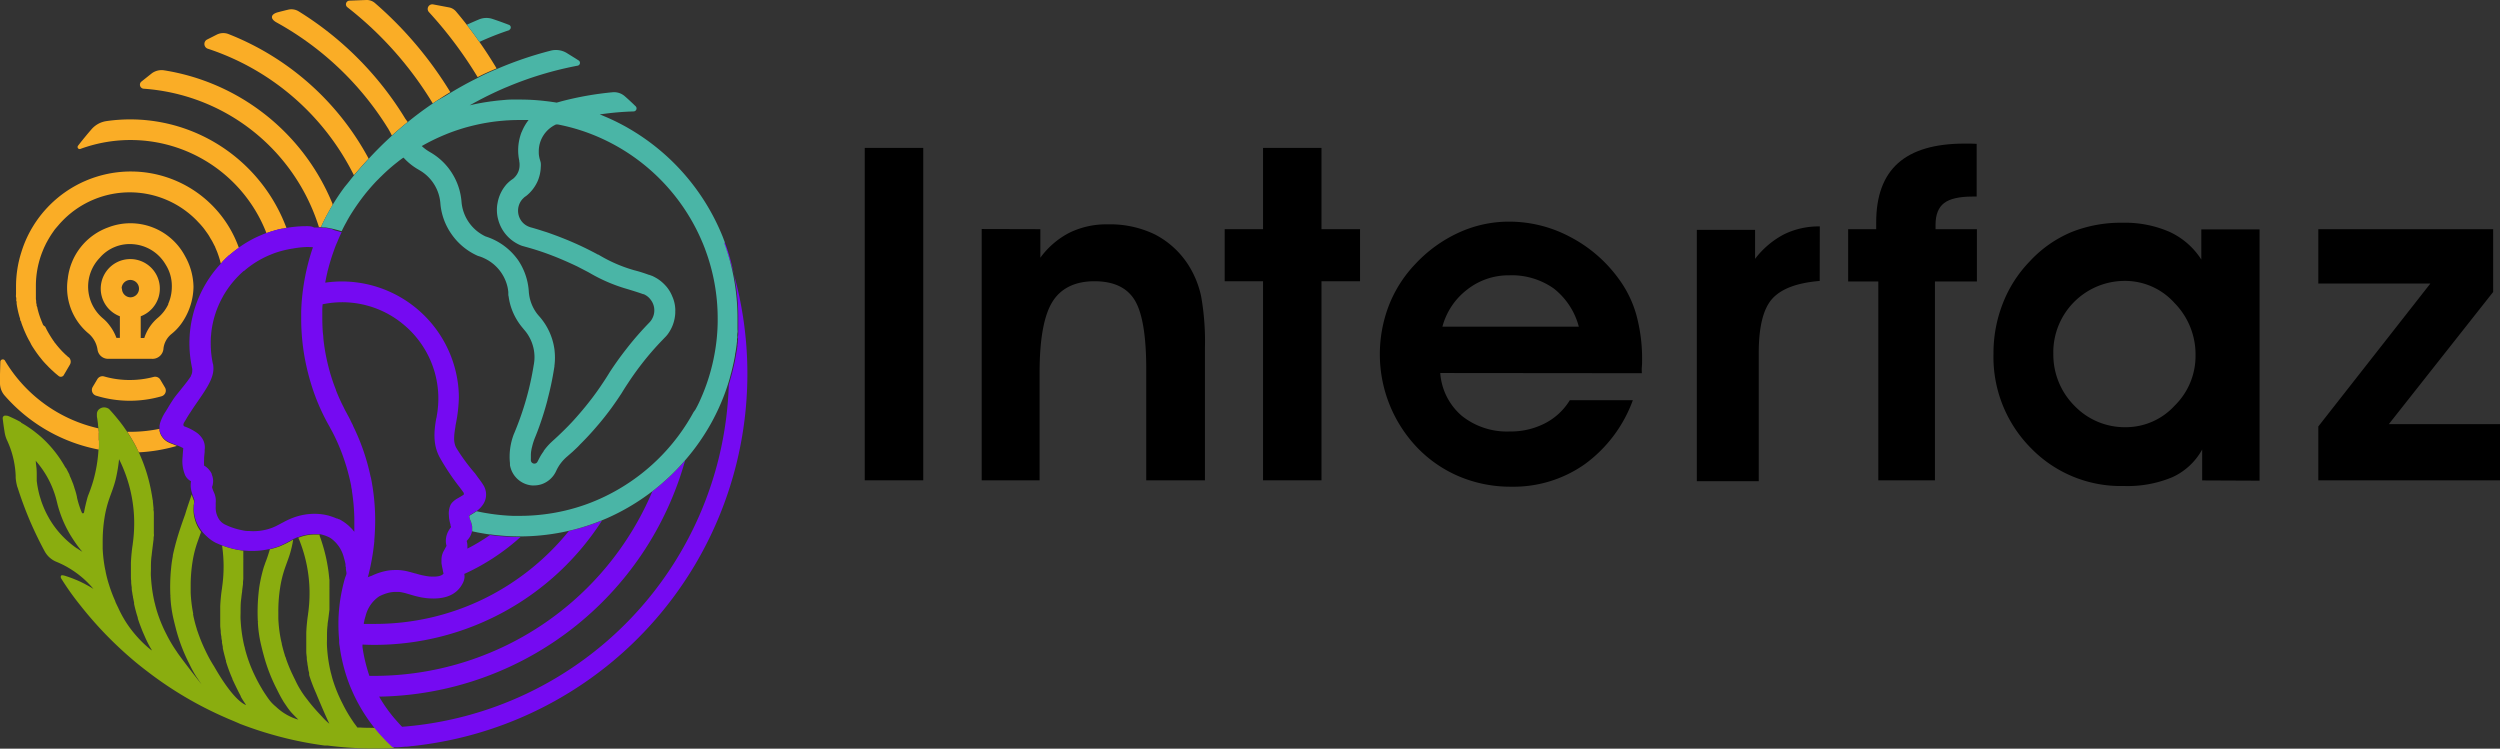 <svg xmlns="http://www.w3.org/2000/svg" xmlns:xlink="http://www.w3.org/1999/xlink" viewBox="0 0 497.43 148.96"><rect x="0" y="0" width="497.43" height="148.96" fill="#333333" stroke="none"/><defs><style>.cls-1{fill:none;}.cls-2{clip-path:url(#clip-path);}.cls-3{fill:#fcfcfc;}.cls-4{fill:#8aad0f;}.cls-5{fill:#eb9c26;}.cls-6{fill:#faad26;}.cls-7{fill:#750af2;}.cls-8{fill:gray;}.cls-9{fill:#809e0f;}.cls-10{fill:#4aa394;}.cls-11{fill:#4ab5a6;}</style><clipPath id="clip-path"><rect class="cls-1" width="497.43" height="148.96"></rect></clipPath></defs><g id="Capa_2" data-name="Capa 2"><g class="cls-2"><path class="cls-3" d="M490.48,47.22h0q-3.09,4.71-6,9.5,3.09-4.69,6-9.5"></path></g><rect x="172.06" y="29.43" width="11.64" height="66.14"></rect><g class="cls-2"><path d="M207,45.6v5.68a16.46,16.46,0,0,1,5.84-5,16.67,16.67,0,0,1,7.52-1.64,20.44,20.44,0,0,1,9.42,2,17.35,17.35,0,0,1,6.7,6.13A19,19,0,0,1,239,59a51.55,51.55,0,0,1,.75,10.15V95.57H228.07V73.45c0-6.7-.78-11.28-2.32-13.77s-4.21-3.72-8-3.72-6.67,1.37-8.36,4.11-2.54,7.44-2.54,14.1v21.4H195.33v-50Z"></path></g><polygon points="251.31 95.57 251.31 55.96 243.68 55.96 243.68 45.6 251.31 45.6 251.31 29.43 262.94 29.43 262.94 45.6 270.61 45.6 270.61 55.96 262.94 55.96 262.94 95.57 251.31 95.57"></polygon><g class="cls-2"><path d="M314.14,65a14.22,14.22,0,0,0-5-7.61,14.5,14.5,0,0,0-8.88-2.61,13.3,13.3,0,0,0-8.31,2.82A13.71,13.71,0,0,0,287,65Zm-27.57,9.22a12.36,12.36,0,0,0,4.29,8.52,14.39,14.39,0,0,0,9.56,3.11,14.83,14.83,0,0,0,7-1.63,12.46,12.46,0,0,0,4.93-4.59h12.54a27.26,27.26,0,0,1-9.52,12.7,24.59,24.59,0,0,1-14.65,4.51,26.28,26.28,0,0,1-10.29-2A25.16,25.16,0,0,1,282,89.07a26.87,26.87,0,0,1-7.45-18.44,27,27,0,0,1,1.79-9.83,25.2,25.2,0,0,1,5.29-8.29,27.39,27.39,0,0,1,8.63-6.23,23.94,23.94,0,0,1,9.95-2.18,25.75,25.75,0,0,1,12.13,3A27.75,27.75,0,0,1,322,55.37a22.27,22.27,0,0,1,3.57,7.22,33.13,33.13,0,0,1,1.16,9.18c0,.27,0,.69-.05,1.24s0,1,0,1.25Z"></path><path d="M362.07,55.9q-6.76.56-9.45,3.55c-1.79,2-2.68,5.6-2.68,10.8V95.74H337.62v-50h11.59v5.77A17.32,17.32,0,0,1,355,46.61a15.69,15.69,0,0,1,7.09-1.56Z"></path><path d="M393.35,45.6V56H385V95.57H373.73V56h-6V45.6h5.58V44.24q0-7.91,4.36-11.79t13.22-3.88c.24,0,.63,0,1.16,0s.95.05,1.25.05V39.11h-.82c-2.63,0-4.52.43-5.65,1.29s-1.71,2.3-1.71,4.29v.91Z"></path><path d="M408.56,70.18a14.42,14.42,0,0,0,4.2,10.56A13.87,13.87,0,0,0,423,85a13.16,13.16,0,0,0,9.67-4.26,13.83,13.83,0,0,0,4.18-10,14.6,14.6,0,0,0-4.2-10.47,13.21,13.21,0,0,0-9.84-4.38,14.22,14.22,0,0,0-14.26,14.31m29.62,25.39V89.44a12.88,12.88,0,0,1-5.89,5.49,23,23,0,0,1-9.69,1.77,24.89,24.89,0,0,1-18.51-7.56,25.7,25.7,0,0,1-7.43-18.78,27,27,0,0,1,1.86-10,25,25,0,0,1,5.32-8.32,23.84,23.84,0,0,1,8.26-5.83,26.4,26.4,0,0,1,10.22-1.89,22.2,22.2,0,0,1,9.38,1.82A14.91,14.91,0,0,1,438,51.64v-6h11.59v50Z"></path></g><polygon points="461.28 45.6 461.28 56.41 483.58 56.41 461.28 84.85 461.28 95.57 497.43 95.57 497.43 84.39 475.31 84.39 496.07 58.09 496.07 45.6 461.28 45.6"></polygon><g class="cls-2"><path class="cls-4" d="M30.22,129.39l-.06,0c-.15-.11-.45-.34-.85-.69h0a22.88,22.88,0,0,1-2.3-2.32,22,22,0,0,1-3.51-5.5c-.19-.37-.37-.76-.55-1.15l0-.08a28.08,28.08,0,0,1-1.25-3.28c-.22-.68-.41-1.38-.57-2.08-.05-.22-.09-.43-.13-.64s0-.17-.06-.27a28.62,28.62,0,0,1-.51-4.17c0-.4,0-.8,0-1.21v-.19a29.71,29.71,0,0,1,.35-4.69,22.38,22.38,0,0,1,1-4v0c.27-.76.56-1.51.81-2.28a17.15,17.15,0,0,0,.57-2.1,31.12,31.12,0,0,0,.53-3.37c.29.58.56,1.16.81,1.77a28,28,0,0,1,1.83,6.4,27.82,27.82,0,0,1,.37,4.22c0,.14,0,.27,0,.41a28.64,28.64,0,0,1-.29,4.06v.06c-.08.52-.15,1-.2,1.55-.08.71-.13,1.43-.16,2.15,0,.42,0,.85,0,1.28,0,.25,0,.49,0,.73s0,.24,0,.37,0,.21,0,.31c0,.3,0,.59.05.88,0,.08,0,.15,0,.23,0,.36.06.72.11,1.08v.06a.66.66,0,0,0,0,.14c0,.34.08.68.13,1V118c0,.24.07.47.11.71s0,.2.05.3c.06.3.11.59.18.88,0,.08,0,.15,0,.22v.06c.15.7.33,1.38.52,2.05v0l.18.57v0a1.21,1.21,0,0,0,.05.18.64.64,0,0,1,0,.12s0,.1.05.14h0c.14.44.29.87.46,1.3s.37,1,.58,1.45h0a.37.37,0,0,0,.05.11v0l0,0c.09.22.34.79.56,1.27a.83.83,0,0,1,.07.13l.06.14.11.21v0l0,0c.12.25.25.5.38.73s.21.38.32.55Zm-14.95-20.3a18.72,18.72,0,0,1-4-3.75,18,18,0,0,1-1.38-2c-.07-.12-.15-.24-.21-.37a18.2,18.2,0,0,1-1.11-2.31c-.17-.42-.33-.85-.46-1.29s-.2-.62-.28-.93h0a19.89,19.89,0,0,1-.52-2.77V95.5a1.1,1.1,0,0,0,0-.18c0-.07,0-.15,0-.23l0-.41c0-.62,0-1.25-.09-1.88,0-.19-.05-.38-.07-.58s0-.5-.1-.6a18.81,18.81,0,0,1,3.42,5.54,19.54,19.54,0,0,1,.65,1.91c.06.22.12.44.17.66l.19.76h0a24.19,24.19,0,0,0,.88,2.65h0a22.87,22.87,0,0,0,2.25,4.27c.4.61.78,1.15,1.2,1.68.18.23.37.46.58.7-.36-.22-.71-.45-1.06-.69m32,27.85v0ZM77.09,147.6c-.41-.43-.82-.87-1.22-1.32s-.83-1-1.22-1.46h-.16c-.93,0-1.86,0-2.78-.06l-.6,0c-.21-.3-.42-.58-.58-.79a4.18,4.18,0,0,1-.29-.42A27.7,27.7,0,0,1,68.16,140a28.8,28.8,0,0,1-2-4.92c-.09-.33-.18-.66-.26-1a2.62,2.62,0,0,1-.11-.4,28.25,28.25,0,0,1-.58-3.33c-.07-.6-.12-1.21-.15-1.82s0-1,0-1.45v0c0-.92,0-1.82.12-2.72,0-.38.09-.77.14-1.15l.23-1.89v-.06l0-.21c0-.2,0-.41,0-.61s0-.4,0-.61l0-.58c0-.22,0-.43,0-.65V118c0-.24,0-.49,0-.73a2.44,2.44,0,0,0,0-.27c0-.23,0-.47,0-.7v-.09c0-.21,0-.42,0-.63s0-.35-.05-.51h0v-.11l-.11-1-.06-.47c-.11-.75-.24-1.5-.39-2.23a33.37,33.37,0,0,0-1.35-4.67l0-.1,0-.13h-.27l-.25,0H62.5a8.39,8.39,0,0,0-3,.59l-.11,0,0,.1a28.56,28.56,0,0,1,2.2,10.61c0,.14,0,.28,0,.42a28.64,28.64,0,0,1-.29,4.06v.06c-.08.52-.15,1-.2,1.55-.08.71-.13,1.43-.16,2.15,0,.42,0,.85,0,1.28,0,.24,0,.49,0,.73s0,.24,0,.37,0,.21,0,.31c0,.29,0,.59,0,.88,0,.08,0,.15,0,.23,0,.36.06.72.1,1.08v.06a.68.68,0,0,1,0,.14c0,.34.08.68.13,1V132c0,.23.07.47.11.71s0,.2.05.3c0,.3.11.59.18.88a1.42,1.42,0,0,0,0,.22v.06c0,.18.08.36.13.54v0A33.18,33.18,0,0,0,62.92,138l.12.3c.83,2,2,4.72,2.5,5.71a11.88,11.88,0,0,1-1.45-1.4c-.87-.92-2-2.14-2.94-3.41l0,0a18.68,18.68,0,0,1-2.44-3.95c-.2-.39-.39-.79-.58-1.19a29.91,29.91,0,0,1-1.22-3c0-.13-.09-.27-.14-.4a1.69,1.69,0,0,1-.13-.42c-.22-.68-.4-1.38-.57-2.08,0-.22-.09-.43-.13-.64l-.06-.27a27.3,27.3,0,0,1-.5-4.17c0-.4,0-.81,0-1.21v-.19a29.71,29.71,0,0,1,.35-4.69,22.18,22.18,0,0,1,1-4.05v0c.3-.86.63-1.71.91-2.58a21.78,21.78,0,0,0,.7-3h0a21.89,21.89,0,0,1-2.74,1.37c-.38.14-.76.26-1.14.37l-.41.1-.38.09,0,.08v0a27.85,27.85,0,0,1-.92,2.71v0c0,.09-.15.4-.3.89a30.68,30.68,0,0,0-.8,3.47q-.13.78-.21,1.65a37.27,37.27,0,0,0-.14,5.48l.09.1-.09,0a25,25,0,0,0,.66,4.7c.11.45.21.88.32,1.3l.21.78a33.81,33.81,0,0,0,2.65,6.8c.4.83.78,1.53,1.14,2.13h0l.16.28.79,1.16c.25.35.48.64.7.9h0c.06.07,1.09,1.16,1.41,1.43h0l0,0h0l-.09,0-.31-.09a10.87,10.87,0,0,1-4-2.41,9.46,9.46,0,0,1-1-.95c-.16-.18-.32-.39-.47-.59l-.2-.28c-.43-.62-1-1.47-1.22-1.9a.41.41,0,0,1-.07-.11l-.09-.15h0q-.54-.92-1-1.86a28.73,28.73,0,0,1-1.93-4.92c-.1-.33-.18-.66-.26-1,0-.14-.08-.27-.11-.41a30.45,30.45,0,0,1-.57-3.33c-.07-.6-.11-1.21-.15-1.83s0-1,0-1.44v-.05c0-.91,0-1.82.13-2.72.05-.48.11-1,.18-1.43l0-.15.17-1.33,0-.4.06-.6c0-.21,0-.41,0-.61s0-.4,0-.59,0-.43,0-.64v-.62c0-.25,0-.5,0-.74a3.55,3.55,0,0,0,0-.46,2.68,2.68,0,0,0,0-.49V111c0-.21,0-.42,0-.63s0-.2,0-.31,0-.33,0-.49l-.9-.13-.69-.14-.34-.08a3.37,3.37,0,0,1-.34-.09,3.58,3.58,0,0,1-.35-.09l-.34-.1a7.46,7.46,0,0,1-.8-.26l-.2-.08h0l0,0h-.07a1.67,1.67,0,0,0-.2-.08,29,29,0,0,1,.31,3.88v.42a28.63,28.63,0,0,1-.3,4.06v.06c-.08.51-.15,1-.21,1.55-.07.71-.13,1.42-.16,2.15,0,.42,0,.85,0,1.28,0,.24,0,.48,0,.72s0,.25,0,.38,0,.2,0,.3c0,.3,0,.6,0,.89,0,.07,0,.15,0,.22,0,.37.06.73.1,1.09v.06s0,.09,0,.14c0,.34.08.68.13,1v.08c0,.24.07.47.11.71s0,.2,0,.3c.05.3.11.59.17.88,0,.08,0,.15,0,.22v.06c.15.69.32,1.38.51,2.06v0c0,.13.07.26.12.38l0,.11,0,.09v0c.18.59.38,1.18.59,1.75s.42,1.07.64,1.59l.06.12,0,.09c.11.22.29.61.5,1.06l.06.11c.3.63.65,1.34.9,1.81a3,3,0,0,0,.2.37l0,.1a16.9,16.9,0,0,0,.93,1.47l.11.15h0l-.06,0-.08,0h0a3.38,3.38,0,0,1-.55-.32c-1-.67-2.9-2.49-5.65-7.3h0a27.62,27.62,0,0,1-1.69-3.06,32.08,32.08,0,0,1-1.51-3.64c-.05-.13-.1-.27-.14-.41a1.57,1.57,0,0,1-.13-.42,21.26,21.26,0,0,1-.56-2.08c-.06-.21-.1-.43-.14-.64s0-.18,0-.27a27.3,27.3,0,0,1-.5-4.17c0-.4,0-.8,0-1.21v-.19a29.72,29.72,0,0,1,.36-4.69,22.12,22.12,0,0,1,1-4v0c.23-.65.47-1.3.71-2a.36.36,0,0,1-.07-.1l-.11-.15a7.77,7.77,0,0,1-.48-.78,4.39,4.39,0,0,1-.21-.44,7.66,7.66,0,0,1-.61-2.31,8.16,8.16,0,0,1,0-1.21c0-.1,0-.2,0-.31a2.62,2.62,0,0,0,.08-.82,1.25,1.25,0,0,0-.15-.39.93.93,0,0,0,0-.1,1.42,1.42,0,0,1-.12-.25l0,0-.09-.26c0-.11-.07-.21-.1-.32-.43,1.24-1,2.88-1.32,4,0,0-.42,1.11-.94,2.68a51.21,51.21,0,0,0-1.5,5.42.7.7,0,0,1,0,.14l-.13.73c-.08.52-.16,1.07-.21,1.66a37.11,37.11,0,0,0-.15,5.47l.09.11-.09-.07a25,25,0,0,0,.64,4.71c.11.46.21.89.32,1.3l.2.79a34.36,34.36,0,0,0,2.63,6.8c.47,1,.9,1.75,1.31,2.41l.78,1.16h0l.14.19.2.28-.25-.3c-1.77-2.23-4.53-5.86-4.65-6.14a27.11,27.11,0,0,1-2.08-3.48,28.1,28.1,0,0,1-2-4.93c-.09-.33-.18-.65-.27-1,0-.13-.07-.26-.1-.4a28.25,28.25,0,0,1-.58-3.33c-.07-.6-.12-1.21-.16-1.83s0-1,0-1.44v0c0-.92,0-1.82.13-2.72l.09-.81.31-2.5c0-.2,0-.4.05-.61s0-.4,0-.6l0-.59c0-.22,0-.43,0-.65V104c0-.24,0-.49,0-.73a2.44,2.44,0,0,0,0-.27c0-.23,0-.46,0-.69v-.1c0-.21,0-.42-.05-.63s0-.25,0-.36l-.14-1.39c0-.13,0-.26-.05-.38-.11-.75-.24-1.5-.39-2.23A32.67,32.67,0,0,0,27.62,90c-.13-.28-.27-.57-.42-.85a.37.37,0,0,0-.05-.11l-.06-.11,0,0-.43-.8h0c-.15-.24-.29-.49-.43-.74l-.44-.72-.23-.36-.23-.35c-.11-.16-.22-.33-.33-.48s-.26-.38-.4-.58l0,0c-.32-.44-.65-.88-1-1.31-.55-.69-1.12-1.36-1.71-2a1.14,1.14,0,0,0-.15-.16,1.19,1.19,0,0,0-.29-.21l-.05,0a1.52,1.52,0,0,0-1.52.09,1.25,1.25,0,0,0-.6,1.08v.31l0,.18c.09.51.16,1,.22,1.54,0,.3.07.6.09.91s0,.4.05.6,0,.3,0,.45c0,.45,0,.9,0,1.36,0,.3,0,.6,0,.9h0c0,.31,0,.61-.05.91a28.55,28.55,0,0,1-1,6v0a31,31,0,0,1-1.1,3.16h0c0,.08-.05.16-.07.23-.28,1-.51,2-.7,3a.23.23,0,0,1-.44.06c0-.12-.1-.22-.14-.34A19.68,19.68,0,0,1,15.32,99l0-.09-.17-.72h0L15,97.67c-.05-.15-.09-.28-.14-.42l-.13-.42c0-.1-.08-.23-.12-.34l0,0c0-.14-.1-.29-.15-.43l-.16-.41-.2-.48c0-.06-.06-.12-.09-.19s-.11-.26-.17-.4l0-.09-.18-.37v0a1.14,1.14,0,0,1-.1-.19l-.42-.8L13,93l-.1-.18-.05-.09c-.27-.47-.56-.93-.85-1.37a23.28,23.28,0,0,0-4-4.57l-.51-.43-.11-.08-.1-.08-.4-.32c-.42-.33-.86-.64-1.32-.94-.24-.16-.48-.32-.73-.47l-.58-.34h0A.39.39,0,0,1,4.15,84c-.46-.26-.92-.5-1.39-.72s-.71-.34-1.08-.49a1.44,1.44,0,0,0-.51-.09h0a1,1,0,0,0-.25,0,.53.53,0,0,0-.38.58c.1.87.22,1.73.36,2.59A6.13,6.13,0,0,0,1.4,87.6c.06.12.12.25.17.38.15.33.28.67.41,1a18.52,18.52,0,0,1,1.14,5.7c0,.11,0,.22,0,.33v.07a9.34,9.34,0,0,0,.31,1.74A.6.6,0,0,0,3.5,97c.73,2.3,1.57,4.56,2.51,6.76.87,2,1.83,4,2.87,5.92a4.67,4.67,0,0,0,2.24,2.06,19.41,19.41,0,0,1,2.25,1.08l.72.43.61.4h0a19.33,19.33,0,0,1,2.15,1.7h0l.32.3a18.89,18.89,0,0,1,1.43,1.54c-.23-.16-.47-.3-.71-.44h0a1.71,1.71,0,0,0-.23-.13l-.23-.13-.7-.38-.25-.12-.4-.2-.28-.13-.35-.16-.27-.11-.69-.28c-.48-.19-1-.36-1.48-.52a4.05,4.05,0,0,0-.5-.12h0a.63.63,0,0,0-.27,0l0,0c-.13.11-.27.33,0,.73l0,0Q14,118,16,120.47a74.87,74.87,0,0,0,5.8,6.54q2.07,2.08,4.31,4c1,.87,2.08,1.73,3.16,2.55a73.6,73.6,0,0,0,12.94,8c1.07.52,2.14,1,3.24,1.48.77.32,1.55.64,2.34,1l.83.31c1.78.66,3.59,1.26,5.42,1.78a72.34,72.34,0,0,0,10.55,2.21h0l.27,0,.31,0a74,74,0,0,0,9.34.59c1.31,0,2.61,0,3.91-.11-.45-.4-.88-.82-1.31-1.25"></path><path class="cls-5" d="M64.15,44.56l-.29.63h0c0-.1.08-.19.13-.29Z"></path><path class="cls-6" d="M89.33,1.47a2.39,2.39,0,0,1,1.4.81c.74.87,1.45,1.75,2.15,2.65.86,1.11,1.71,2.25,2.51,3.41,1.21,1.71,2.34,3.47,3.42,5.27l-.33.14c-1.17.5-2.32,1-3.44,1.6A81.45,81.45,0,0,0,85.34,2.4.92.92,0,0,1,86.15.87Z"></path><path class="cls-6" d="M72.88,0A2.5,2.5,0,0,1,74.6.6a75.25,75.25,0,0,1,15,17.73l-.3.18c-1.05.64-2.09,1.32-3.11,2a.08.08,0,0,1-.12,0A70.65,70.65,0,0,0,69.12,1.44a.73.73,0,0,1,.4-1.31Z"></path><path class="cls-6" d="M81.12,24.28h0l-.28.23c-.72.58-1.43,1.18-2.12,1.8l0,0-.75.67,0,0c-.14-.3-.34-.7-.61-1.17l-.07-.11c0-.07-.09-.14-.13-.22l-.14-.22c-.06-.1-.12-.2-.19-.3l-.06-.1A60.44,60.44,0,0,0,55,4.45c-1.28-.72-1.17-1.6.25-2,.71-.19,1.43-.37,2.15-.54a2.76,2.76,0,0,1,2,.33,64.74,64.74,0,0,1,20.7,20.5l.55.89Z"></path><path class="cls-6" d="M43.19,6.86a2.9,2.9,0,0,1,2.31-.07A54.15,54.15,0,0,1,73.35,31.56l-.29.31c-.91,1-1.79,2-2.64,3A49.91,49.91,0,0,0,41.28,9.67a1,1,0,0,1-.14-1.77Z"></path><path class="cls-6" d="M66.06,41l-.15.24c-.27.47-.54.95-.8,1.43-.11.19-.21.39-.32.59l-.32.64-.08.17c-.08.16-.17.33-.24.49L64,44.9l-.12.29h0l-.42,0-.13-.41-.1-.3A39.44,39.44,0,0,0,28.58,17.65a.8.8,0,0,1-.44-1.42l2.09-1.66A3.3,3.3,0,0,1,32.7,14,43.61,43.61,0,0,1,66.1,40.4a.67.67,0,0,1,0,.6"></path><path class="cls-6" d="M35.2,88.72A32.66,32.66,0,0,1,27.63,90l-.42-.85L27.15,89l-.06-.11,0,0-.43-.8h0c-.15-.24-.29-.49-.43-.74l-.44-.72-.23-.36-.23-.35h.57a29,29,0,0,0,5.85-.6h0c0,.07,0,.14,0,.2a.76.76,0,0,0,0,.21,2.22,2.22,0,0,0,.1.41,3.34,3.34,0,0,0,1.93,2l.18.08h0l.86.34.33.14"></path><path class="cls-6" d="M19.69,87.64c0,.3,0,.6,0,.9h0c0,.31,0,.61-.05.91A33.11,33.11,0,0,1,.94,78.72,3.77,3.77,0,0,1,0,76.35c0-.63,0-1.26,0-1.89L.07,72A.49.49,0,0,1,1,71.78,29.1,29.1,0,0,0,19.59,85.23c0,.2,0,.4.05.6s0,.29,0,.45c0,.45,0,.9,0,1.36"></path><path class="cls-6" d="M57,45.37c-.23,0-.45.07-.68.12l-.07,0h0l-.18,0-.18.05-.38.08-.29.08-.38.1-.23.07-.24.07-.28.08-.34.11-.59.21-.14.05A29,29,0,0,0,16,29.63a.41.41,0,0,1-.47-.64c.87-1.12,1.76-2.21,2.69-3.28a4.86,4.86,0,0,1,3-1.62A33.17,33.17,0,0,1,57,45.37"></path><path class="cls-6" d="M31.89,75.53A1.19,1.19,0,0,0,30.56,75a18.61,18.61,0,0,1-4.74.61,18.39,18.39,0,0,1-5.11-.71,1.19,1.19,0,0,0-1.34.54L18.44,77a1.19,1.19,0,0,0,.69,1.73,22.79,22.79,0,0,0,13,.12,1.18,1.18,0,0,0,.71-1.72Z"></path><path class="cls-6" d="M47.36,49.43l-.47.35-.47.36-.42.35-.1.08-.21.18,0,0-.07.06-.06,0-.43.4c-.15.13-.29.27-.43.41l-.41.42L44,52.4l-.06.05a19.35,19.35,0,0,0-.75-2.38c-.12-.28-.23-.56-.36-.84,0-.13-.12-.25-.17-.38l-.36-.7c-.09-.17-.19-.35-.3-.52s-.3-.52-.46-.78-.33-.49-.51-.74-.35-.49-.53-.72-.57-.69-.87-1-.41-.44-.62-.65a18.65,18.65,0,0,0-26.39,0c-.21.21-.42.43-.62.65s-.59.68-.87,1-.37.48-.54.72-.34.49-.5.74-.32.52-.47.78a3.72,3.72,0,0,0-.19.34c-.13.23-.26.46-.37.7l-.27.56c-.12.28-.24.56-.35.84a18.54,18.54,0,0,0-1.3,6.84c0,.19,0,.38,0,.56s0,.23,0,.35,0,.2,0,.3,0,.11,0,.17l0,.39,0,.22c0,.14,0,.27,0,.39l0,.21.06.39a.8.8,0,0,0,0,.15c0,.16,0,.31.08.46a.5.5,0,0,1,0,.12c0,.13,0,.25.08.37s.06.26.1.39.06.28.1.41c.11.41.23.81.37,1.21.05.15.1.29.16.44s.11.29.17.44.09.23.15.35a.38.38,0,0,0,.06.13c0,.11.09.22.14.33A2.44,2.44,0,0,0,9,65a.89.89,0,0,0,.08.17l.15.31c.21.41.44.81.67,1.19s.41.65.64,1l.29.4c0,.08.11.15.17.23l.15.19.19.24.3.36.28.32.11.12.31.34.63.62.64.58.05,0a1.17,1.17,0,0,1,.25,1.48L12.65,74.7h0a.69.69,0,0,1-1,.1l0,0-.29-.24c-.18-.15-.37-.3-.55-.47h0l-.53-.48-.5-.48-.1-.1-.42-.44,0,0c-.16-.16-.32-.33-.47-.5l0,0c-.14-.15-.27-.3-.4-.46a1,1,0,0,1-.08-.11c-.13-.15-.25-.31-.37-.46l-.09-.1-.41-.55h0q-.22-.3-.42-.6c-.14-.2-.27-.4-.4-.6h0q-.21-.31-.39-.63L6,68.12l-.17-.31a3.72,3.72,0,0,1-.19-.34l-.15-.29c-.12-.23-.23-.47-.34-.7l-.3-.68a3.45,3.45,0,0,1-.14-.34l-.15-.39-.12-.3-.13-.36-.09-.27c0-.07,0-.14-.07-.21S4,63.62,4,63.47s-.1-.33-.14-.49-.1-.36-.15-.55c-.12-.47-.22-.94-.31-1.43l-.09-.56a.78.78,0,0,1,0-.14c0-.16,0-.32-.07-.48s0-.13,0-.19a.34.34,0,0,1,0-.1c0-.14,0-.28-.05-.42s0-.45,0-.68a1.55,1.55,0,0,1,0-.22c0-.17,0-.34,0-.51v-.12c0-.22,0-.44,0-.67a22.46,22.46,0,0,1,1-6.55c.12-.39.24-.77.38-1.16a22.81,22.81,0,0,1,43,.23"></path><path class="cls-6" d="M33.49,60.53a7.89,7.89,0,0,1-2.1,2.72,8.81,8.81,0,0,0-2.68,4H28V62.93a5.88,5.88,0,1,0-4.15,0v4.29h-.69a9.15,9.15,0,0,0-1.33-2.43,8,8,0,0,0-1.37-1.46,8.25,8.25,0,0,1-.64-12,7.87,7.87,0,0,1,6.79-2.73,8.18,8.18,0,0,1,6.32,4,7.92,7.92,0,0,1,1.26,4.42,8.47,8.47,0,0,1-.72,3.45m-9.27-3.1A1.73,1.73,0,1,1,26,59.16a1.72,1.72,0,0,1-1.73-1.73M36.84,51a12.3,12.3,0,0,0-15.35-5.74,12.27,12.27,0,0,0-8,10.17,11.85,11.85,0,0,0,4,10.82,5.22,5.22,0,0,1,1.91,3.27,2.11,2.11,0,0,0,2.21,1.87h8.51a2.19,2.19,0,0,0,2.41-2.1,4.37,4.37,0,0,1,1.57-2.82,10.45,10.45,0,0,0,2.33-2.59,12.94,12.94,0,0,0,2.07-6.81A12.81,12.81,0,0,0,36.84,51"></path><path class="cls-7" d="M70.24,84.64c-.23-.4-.42-.81-.62-1.23-.13-.25-.25-.49-.39-.74s-.14-.27-.21-.39l-.23-.42c-.17-.31-.31-.62-.47-.94s-.22-.43-.32-.64c-.41-.85-.79-1.71-1.14-2.6l0-.06-.18-.47h0c-.35-.91-.66-1.83-.94-2.76-.13-.45-.26-.91-.37-1.37-.19-.72-.35-1.44-.5-2.17-.23-1.16-.41-2.34-.53-3.53,0-.44-.08-.89-.12-1.33-.06-.91-.09-1.84-.09-2.76,0-.41,0-.82,0-1.22h0c0-.49,0-1,.07-1.47a19,19,0,0,1,16.23,4.15,18.31,18.31,0,0,1,2.47,2.51,19.08,19.08,0,0,1,4,15.57v0c0,.18-.07.36-.11.54-.44,2.53-.68,5.18.72,7.73.11.19.21.38.32.56a47,47,0,0,0,3.48,5.16c.35.46.67.89.93,1.26v0a.43.43,0,0,1,0,.43h0l-.41.25-.26.16-.41.24a4.23,4.23,0,0,0-1.28,1l0,0-.19.27a4.13,4.13,0,0,0-.37,2.22,6.66,6.66,0,0,0,.31,1.75l0,.07a.42.42,0,0,0,0,.1,2.91,2.91,0,0,0,.1.28l0,.12-.09.12a4.22,4.22,0,0,0-.92,2.33,3.65,3.65,0,0,0,.12,1.22s0,.09-.06.15l-.23.42-.36.67a3.69,3.69,0,0,0-.35,1.57c0,.21,0,.42,0,.62v0c.06.49.17,1,.26,1.39,0,.21.12.52.15.73-.25.33-.87.72-2.84.57a14.77,14.77,0,0,1-2.73-.6l-.07,0c-.41-.12-.83-.24-1.27-.35h0a11.07,11.07,0,0,0-1.9-.32,9.36,9.36,0,0,0-1.19,0h-.12a9.63,9.63,0,0,0-1.81.28,12,12,0,0,0-1.94.66h0l-.16.07-.35.16-.07,0-.24.13-.06,0-.06,0a2.2,2.2,0,0,0-.26.15h0c.12-.41.22-.84.32-1.26.14-.59.27-1.19.38-1.79.27-1.36.46-2.74.6-4.13v-.16s0-.07,0-.11c.11-1.23.16-2.48.17-3.74v-.09c0-.1,0-.2,0-.3a43.16,43.16,0,0,0-.88-8.42V95a42.83,42.83,0,0,0-3.55-10.32m.24,21.09a1.47,1.47,0,0,0-.1-.13l-.33-.39-.26-.26a1.89,1.89,0,0,0-.2-.2l-.1-.09a.47.47,0,0,0-.1-.1l-.2-.17-.11-.09-.21-.17-.32-.23a3.11,3.11,0,0,0-.38-.25l-.27-.17-.13-.07-.24-.13-.08,0-.35-.16-.1,0,0,0h0c-.45-.19-.89-.35-1.31-.48h0a4.77,4.77,0,0,0-.54-.15,11,11,0,0,0-3.34-.27,12.32,12.32,0,0,0-3.82.89c-1.06.43-2,1-3.08,1.54l-.66.29a10.54,10.54,0,0,1-4.72.67h-.15l-.14,0h0c-.42,0-.84-.11-1.26-.19a14.44,14.44,0,0,1-2.24-.67c-.37-.15-.72-.31-1.08-.49a3.07,3.07,0,0,1-.92-.78,4.19,4.19,0,0,1-.8-2.67,2.91,2.91,0,0,0,0-.31c0-.14,0-.3,0-.45a4.91,4.91,0,0,0,0-.86,3.82,3.82,0,0,0-.33-1.2c-.12-.27-.2-.47-.26-.64a1.7,1.7,0,0,1-.13-.51,2.56,2.56,0,0,0,.15-.56,3.26,3.26,0,0,0-.21-1.89.76.76,0,0,0,0-.11,2.94,2.94,0,0,0-.25-.46,4,4,0,0,0-.44-.56,3.6,3.6,0,0,0-.84-.66,10.62,10.62,0,0,1,0-1.24c0-.56.08-1.11.11-1.42l0-.27,0-.19A3.28,3.28,0,0,0,40,86.91a4.49,4.49,0,0,0-.76-.75,10.34,10.34,0,0,0-2.53-1.31c-.37-.15-.2-.61,0-.91l.07-.13.09-.13h0l.3-.52c.13-.22.3-.49.5-.8s.23-.34.34-.52c.73-1.13,1.5-2.19,2.18-3.21,1.42-2.12,2.5-4,2.24-5.88l0-.08v0c0-.15-.08-.3-.11-.46h0a19.59,19.59,0,0,1-.39-3.86c0-.62,0-1.25.09-1.86h0a.5.5,0,0,1,0-.12,19,19,0,0,1,2.45-7.57s0-.09.07-.13a19.27,19.27,0,0,1,3.95-4.75l.06,0a18.93,18.93,0,0,1,4.86-3.07l.82-.34a19.5,19.5,0,0,1,3.14-.9c.28-.06.57-.11.86-.15A18.85,18.85,0,0,1,61,49.15c.43,0,.85,0,1.27.05-.45,1.29-.83,2.62-1.16,4s-.58,2.72-.78,4.11a41.69,41.69,0,0,0-.4,4.63c0,.49,0,1,0,1.48a43.43,43.43,0,0,0,.89,8.75c.14.68.29,1.35.46,2h0A44.06,44.06,0,0,0,63,79.55h0a42.69,42.69,0,0,0,2.31,4.88c.12.21.25.43.36.65s.33.6.49.9a39.63,39.63,0,0,1,1.91,4.32q.44,1.19.81,2.4a41.34,41.34,0,0,1,1,4c0,.28.1.56.14.85l0,.12A41.44,41.44,0,0,1,70.5,103c0,.24,0,.47,0,.71v.41c0,.55,0,1.1,0,1.65M144.25,48.3a43.26,43.26,0,0,1,2.65,14.93c0,.26,0,.5,0,.76v.2c0,.21,0,.43,0,.65l0,.68h0c0,.23,0,.46,0,.69s0,.42-.05.64,0,.3,0,.45,0,.3-.05.45a1.11,1.11,0,0,1,0,.19c0,.2,0,.4-.07.6a.78.78,0,0,1,0,.16c0,.14,0,.28-.05.41,0,.29-.08.58-.13.87s-.07.47-.11.7l-.09.49c-.07.37-.14.74-.22,1.1l-.06.26c-.12.56-.25,1.1-.39,1.65-.06.21-.11.42-.17.63s-.18.65-.28,1-.14.48-.22.71A70.46,70.46,0,0,1,80,144.61c-.47-.48-.92-1-1.35-1.48a29,29,0,0,1-3-4.16l-.21-.36a64.28,64.28,0,0,0,60.88-47,44.5,44.5,0,0,1-6.51,6.14A60.12,60.12,0,0,1,74.5,134.48h-1v0a32,32,0,0,1-1.38-5.74c0-.16,0-.32,0-.49q1.19.06,2.4.06a53.82,53.82,0,0,0,45.28-24.76,43.31,43.31,0,0,1-6.6,2.09,50.11,50.11,0,0,1-16.91,13.5,49.37,49.37,0,0,1-21.77,5c-.72,0-1.43,0-2.13,0,0-.14,0-.28.07-.42l0,0v-.07a2,2,0,0,1,.06-.26h0c0-.14.07-.28.1-.41s.05-.17.07-.26v0h0a2.58,2.58,0,0,0,.08-.26v0a6.59,6.59,0,0,1,2.6-3.75h0a4.09,4.09,0,0,1,.51-.26,8,8,0,0,1,1.1-.41,5.72,5.72,0,0,1,2-.26h0l.5,0a10.12,10.12,0,0,1,1.68.39h0l.4.11a21.91,21.91,0,0,0,2.3.59c.4.07.82.13,1.25.17,3.54.28,5.83-.72,7-3.06a3.2,3.2,0,0,0,.32-1.14c0-.21,0-.43-.06-.64a43.58,43.58,0,0,0,11.2-7.35h-.21a43.69,43.69,0,0,1-5.86-.4A37.82,37.82,0,0,1,93,109.16c0-.1,0-.22,0-.33s0-.12,0-.18a3.4,3.4,0,0,0-.14-1,.33.33,0,0,1,.06-.08l.14-.17a3.56,3.56,0,0,0,.79-1.41,2.9,2.9,0,0,0,.07-.34v-.05h0c0-.05,0-.1,0-.15a.37.37,0,0,0,0-.11V105l0-.25a4.94,4.94,0,0,0-.34-1.24,2.76,2.76,0,0,1-.23-.93l.31-.19.23-.14.52-.32h0l.39-.26.06,0A5,5,0,0,0,96,100.54a3.54,3.54,0,0,0,.13-4.09c-.41-.67-1-1.38-1.57-2.21a37.56,37.56,0,0,1-3.76-5.11c-.6-1.08-.51-2.31-.18-4.24,0-.24.08-.5.12-.76a29.18,29.18,0,0,0,.56-5,21.74,21.74,0,0,0-.18-2.81v0A23.33,23.33,0,0,0,68.05,56a24.42,24.42,0,0,0-3.34.24c.13-.71.27-1.41.44-2.1h0c0-.18.09-.35.13-.53h0c.31-1.24.69-2.45,1.11-3.63.17-.48.35-1,.54-1.42s.45-1.08.69-1.61l.33-.71,0,0h0l0-.06-.12,0c-.3-.1-.6-.18-.9-.26l-.38-.1L66,45.56l-.58-.11h0l-.38-.07-.39-.06-.13,0-.3,0-.37-.05h0l-.42,0h0a2.06,2.06,0,0,1-.26,0h0l-.62,0h-.06C62,45,61.48,45,61,45a23.23,23.23,0,0,0-4,.35h0l-.67.14h-.12l-.17.05-.18,0-.37.08-.3.08-.38.1-.23.07-.24.07-.28.08-.28.09-.55.2-.1,0-.14.05-.3.12-.32.12-.1.05a22.42,22.42,0,0,0-4.8,2.65l0,0-.47.35-.47.36-.42.35-.1.08-.21.18,0,0-.07.06-.06,0-.43.4c-.15.13-.29.27-.43.41l-.41.42L44,52.4l-.06.05-.1.11-.39.43a23.22,23.22,0,0,0-5.11,9.87c-.05.23-.11.46-.16.69a23.19,23.19,0,0,0-.49,4.75,22.25,22.25,0,0,0,.18,2.85v0c.09.75.22,1.49.38,2.23v0h0a1.5,1.5,0,0,1,0,.37,2,2,0,0,1-.25,1l0,.07a.67.67,0,0,1-.09.14v0c-.44.67-1,1.39-1.56,2.08h0c-.66.84-1.31,1.61-1.7,2.15h0l-.19.27c-.13.22-.27.42-.39.61s-.4.63-.55.89-.33.54-.48.8a9.15,9.15,0,0,0-1.22,2.52c0,.12-.05.25-.07.37a3.33,3.33,0,0,0,0,.55,1.49,1.49,0,0,0,0,.21c0,.06,0,.13,0,.2a3.11,3.11,0,0,0,.11.41,3.34,3.34,0,0,0,1.93,2l.18.09h0l.86.34.33.13a11,11,0,0,1,1.3.59v.09c-.05.53-.1,1.1-.13,1.68a7.33,7.33,0,0,0,.51,3.62,2.62,2.62,0,0,0,.85,1,2.46,2.46,0,0,0,.32.19,4.79,4.79,0,0,0,.2,2.38c0,.11.07.21.1.32l.09.26,0,0c0,.08.08.17.12.25a.93.93,0,0,1,0,.1,1.25,1.25,0,0,1,.15.39,2.62,2.62,0,0,1-.08.82c0,.11,0,.21,0,.31a6.12,6.12,0,0,0,0,1.21,7.38,7.38,0,0,0,.61,2.31c.07.15.13.29.21.44s.31.53.48.78l.11.15a.36.36,0,0,0,.07.1l.26.33a8.23,8.23,0,0,0,.83.84A7.31,7.31,0,0,0,42.93,108c.37.17.75.33,1.13.48l.2.08h.07l0,0h0l.2.08.8.26.34.1.34.1.35.08.34.08.69.14.9.13h0l.22,0a15.37,15.37,0,0,0,3.39,0,15.15,15.15,0,0,0,1.64-.27l.38-.09.41-.1c.38-.11.76-.23,1.14-.37a23.34,23.34,0,0,0,2.74-1.37h0l.35-.18.07,0h0a5,5,0,0,1,.63-.28l.1,0a8.48,8.48,0,0,1,3-.59h.57a2.13,2.13,0,0,1,.25,0h.27l.21,0a8.57,8.57,0,0,1,1.1.31l.53.22a4,4,0,0,1,.41.21l.09.06h0a1,1,0,0,0,.13.09,6.67,6.67,0,0,1,2.47,3.66v0a13.77,13.77,0,0,1,.36,1.44l0,.17c0,.13,0,.26.07.4a.34.34,0,0,1,0,.1.8.8,0,0,1,0,.15h0c0,.3.09.59.12.9s-.2.72-.31,1.08c-.22.77-.42,1.55-.58,2.35a32,32,0,0,0-.71,6.16c0,.24,0,.47,0,.7a29.9,29.9,0,0,0,.14,3c0,.17,0,.33,0,.48,0,.32.07.63.12.94.09.68.2,1.36.33,2v0a34.84,34.84,0,0,0,.86,3.38c.27.87.57,1.72.91,2.55.24.58.5,1.16.76,1.72a33.24,33.24,0,0,0,3.91,6.31c.39.5.8,1,1.22,1.46s.81.89,1.23,1.32.85.84,1.29,1.25h0l.67,0h.27l.88-.06.68-.06q.63,0,1.26-.12h.15l.73-.08.55-.07.76-.1a74.48,74.48,0,0,0,59.9-100"></path><path class="cls-8" d="M121.41,74.1h0c-.41.61-.8,1.24-1.18,1.86.41-.61.8-1.23,1.18-1.86"></path><path class="cls-9" d="M101.6,93l0-.07-.06-.42c0,.17.06.33.1.49"></path><path class="cls-10" d="M128.46,58.82a2.86,2.86,0,0,0-.47-.22,2.24,2.24,0,0,1,.47.21Z"></path><path class="cls-11" d="M101.33,6Q98.3,7,95.39,8.34c-.8-1.16-1.65-2.3-2.51-3.41.8-.37,1.6-.72,2.41-1.06A3.86,3.86,0,0,1,98,3.77c1.12.37,2.22.77,3.31,1.19a.55.55,0,0,1,0,1"></path><path class="cls-11" d="M103.8,26.24a10,10,0,0,0-.7,3.67,10.1,10.1,0,0,0,.22,2.07l0,.14a3.55,3.55,0,0,1,.06.47h0a1.77,1.77,0,0,1,0,.23,3.44,3.44,0,0,1-1,2.48l-.17.17c-.13.1-.26.2-.4.29a7.18,7.18,0,0,0-1,.88A7.61,7.61,0,0,0,99,40.4a6.75,6.75,0,0,0-.13,1.36,7.15,7.15,0,0,0,.25,1.91,7.63,7.63,0,0,0,4.73,5.24l1.25.35.28.08q2.33.67,4.56,1.54l.42.16q2,.8,4,1.74l.45.21h0l1.93,1,.36.19h0l.44.25,0,0a32.34,32.34,0,0,0,7,3h0s2.37.7,3.42,1.1h0l.09,0a1.68,1.68,0,0,1,.38.18h0a3.29,3.29,0,0,1,1,.88,3.41,3.41,0,0,1,.58,1.06,3.3,3.3,0,0,1,.18,1.1,3.37,3.37,0,0,1-.4,1.61,3.08,3.08,0,0,1-.53.75l-.06.07a62.36,62.36,0,0,0-4.38,5l-.66.85-.22.29q-1.36,1.8-2.61,3.71c-.38.63-.77,1.25-1.18,1.86-.7,1.07-1.44,2.13-2.21,3.15h0c-.91,1.2-1.86,2.38-2.87,3.53h0c-.86,1-1.75,1.95-2.69,2.88s-1.64,1.59-2.48,2.34l-.36.34a12.31,12.31,0,0,0-1.37,1.6l0,.06,0,0a11.38,11.38,0,0,0-.66,1h0l0,0c-.13.24-.26.48-.38.73l-.18.34a.69.69,0,0,1-.62.39.71.71,0,0,1-.6-.33.61.61,0,0,1-.1-.33v0a2.72,2.72,0,0,1,0-.38c0-.08,0-.18,0-.28h0v0h0V91c0-.13,0-.26,0-.39s0-.13,0-.2a6.48,6.48,0,0,1,.08-.77v0a6.5,6.5,0,0,1,.17-.79v0a12.52,12.52,0,0,1,.6-1.85c.16-.39.31-.77.46-1.16a63.58,63.58,0,0,0,2-6.27l0-.06a61.11,61.11,0,0,0,1.29-6.07l.09-.56s0-.09,0-.14a11.87,11.87,0,0,0,.1-1.58,13.77,13.77,0,0,0-.11-1.71,12.49,12.49,0,0,0-3-6.5c-.15-.16-.3-.34-.44-.52a8.18,8.18,0,0,1-1.65-4.39A12.56,12.56,0,0,0,103,51.63l-.27-.35a12.51,12.51,0,0,0-4.84-3.76c-.42-.18-.84-.34-1.28-.48h0a8.35,8.35,0,0,1-4.78-6.87,12.41,12.41,0,0,0-1.33-4.73,12.82,12.82,0,0,0-1.27-2,12.48,12.48,0,0,0-3.63-3.15l-.13-.08a8.31,8.31,0,0,1-1.55-1.15,39.53,39.53,0,0,1,4.67-2.28l.36-.15.4-.16q1.74-.66,3.54-1.17l.42-.11c.62-.16,1.24-.31,1.88-.45a38.92,38.92,0,0,1,4-.64l.47-.05,1.22-.1H101c.8-.05,1.61-.07,2.43-.07h1.74a9.77,9.77,0,0,0-1.35,2.35M144.25,48.3c-.06-.18-.13-.36-.2-.53s-.09-.25-.14-.38-.15-.39-.23-.58A43.77,43.77,0,0,0,125,25.49c-.44-.26-.89-.5-1.34-.74-1.1-.58-2.23-1.12-3.39-1.6-.31-.14-.62-.26-.94-.39l.49-.06a56.57,56.57,0,0,1,6.28-.53.6.6,0,0,0,.4-1c-.71-.69-1.43-1.37-2.16-2a3.24,3.24,0,0,0-2.49-.81,63.23,63.23,0,0,0-10.08,1.78l-1,.28c-.74-.12-1.49-.23-2.24-.31a42.14,42.14,0,0,0-5-.3l-1.27,0h-.46c-.71,0-1.42.08-2.12.14s-1.25.13-1.86.21a3.18,3.18,0,0,0-.43.06,39.66,39.66,0,0,0-3.94.74c1.12-.63,2.25-1.23,3.4-1.81l.35-.17c1.12-.55,2.25-1.07,3.4-1.56l.37-.15a69.42,69.42,0,0,1,14-4.21.57.57,0,0,0,.21-1c-.79-.52-1.6-1-2.42-1.52a4.19,4.19,0,0,0-3.19-.46,73.2,73.2,0,0,0-10.61,3.61l-.34.14c-1.16.5-2.31,1-3.44,1.6l-.31.16c-1.76.87-3.46,1.81-5.13,2.82l-.3.18-.81.5L87,20l-.85.56-.07.05-.29.2c-1.61,1.1-3.18,2.27-4.69,3.51h0l-.28.23c-.72.58-1.43,1.18-2.12,1.8l0,0-.75.68,0,0a2.29,2.29,0,0,0-.23.21c-1.49,1.36-2.92,2.79-4.29,4.27l-.29.31c-.91,1-1.79,2-2.64,3l-.3.36c-.19.24-.39.48-.58.73s-.65.81-1,1.23c-.84,1.12-1.62,2.28-2.35,3.48l-.17.29-.15.24c-.27.47-.54.95-.8,1.43-.11.19-.21.39-.31.58l-.33.65-.08.17-.24.49L64,44.9c0,.1-.09.19-.13.29h0l.37.05.3,0,.13,0,.39.06.38.07h0l.58.11.57.14.38.1c.3.08.6.16.9.26l.12,0,0,0c.28-.58.57-1.15.89-1.71.52-1,1.09-1.89,1.69-2.8.41-.61.83-1.21,1.27-1.8l.07-.09c.11-.16.23-.31.35-.47l.47-.6c.71-.87,1.45-1.72,2.22-2.53l.36-.35c.18-.19.37-.38.56-.56a35.76,35.76,0,0,1,3.28-2.88c.27-.22.54-.42.82-.63l0,0,.32-.2a12.09,12.09,0,0,0,3,2.4l.13.08a8.33,8.33,0,0,1,4.2,6.58A12.36,12.36,0,0,0,90,46.81c.08.12.17.23.26.35a12.52,12.52,0,0,0,4.86,3.77,6.92,6.92,0,0,1,1.27.48A8.35,8.35,0,0,1,101,57.18c.06.31.11.61.14.93l0,.31c0,.2,0,.4.07.6a11.48,11.48,0,0,0,.61,2.49A12.35,12.35,0,0,0,103.79,65l.39.47.06.08a8.29,8.29,0,0,1,2.11,5.53,7.33,7.33,0,0,1-.09,1.15,2.38,2.38,0,0,1-.06.37,57.83,57.83,0,0,1-2.33,9.48c-.43,1.29-.91,2.56-1.42,3.8-.06.15-.12.3-.19.45h0a12.53,12.53,0,0,0-.86,4.56,10.53,10.53,0,0,0,.07,1.26,1.48,1.48,0,0,0,0,.21.69.69,0,0,1,0,.13c0,.17.06.33.1.49s.07.24.11.37a4.87,4.87,0,0,0,4.18,3.24l.41,0a5,5,0,0,0,1.39-.21,4.91,4.91,0,0,0,3-2.67l0,0h0A8.22,8.22,0,0,1,112.66,91a1.07,1.07,0,0,1,.16-.14l1.14-1c.47-.45,1-.91,1.41-1.38,1.24-1.23,2.41-2.49,3.52-3.81l.21-.24,0,0c.89-1.05,1.73-2.12,2.54-3.22l0,0c.72-1,1.41-2,2.06-3,.38-.63.77-1.25,1.18-1.86.75-1.15,1.53-2.26,2.36-3.36l0,0,.29-.38.14-.18a56.93,56.93,0,0,1,4.13-4.77l.75-.78.23-.27a7.68,7.68,0,0,0,1.58-4.35v-.3a4.7,4.7,0,0,0,0-.53,7.08,7.08,0,0,0-.26-1.54,6.59,6.59,0,0,0-.32-.88,7.24,7.24,0,0,0-1.19-2c-.18-.2-.36-.4-.55-.58a7.57,7.57,0,0,0-1.39-1.07c-.28-.16-.57-.32-.86-.45l-.63-.23-.06,0c-.8-.29-1.6-.56-2.42-.78l-.53-.14h0a29,29,0,0,1-7.09-3.1l-.09,0-.2-.12-.25-.13c-.54-.29-1.09-.57-1.63-.84q-2.48-1.23-5.06-2.24c-1-.4-2-.76-3-1.11l-1.17-.37c-.61-.2-1.23-.38-1.85-.56h0a2,2,0,0,1-.35-.1,3.45,3.45,0,0,1-1.54-1h0a3.46,3.46,0,0,1-.84-2.26v-.09h0a3.45,3.45,0,0,1,.88-2.23l.34-.34c.12-.09.25-.19.38-.27a7.57,7.57,0,0,0,1.21-1.19,6.13,6.13,0,0,0,.38-.51,7.92,7.92,0,0,0,.7-1.24v0a7.81,7.81,0,0,0,.63-2.81,4.73,4.73,0,0,0,0-.84c-.05-.27-.14-.51-.21-.77a5.11,5.11,0,0,1-.19-1.16c0-.12,0-.25,0-.37a5.88,5.88,0,0,1,3.44-5.35l.28,0h.06a39,39,0,0,1,5.84,1.61,39.54,39.54,0,0,1,23,22c.07.17.14.33.2.49v0c.07.19.15.37.22.56l.13.36a39.14,39.14,0,0,1,2.43,13.61c0,.24,0,.47,0,.71a38,38,0,0,1-.58,6.07,39.05,39.05,0,0,1-2.88,9.37c-.3.69-.64,1.37-1,2L138,82a39.72,39.72,0,0,1-14.72,15.22,39.27,39.27,0,0,1-6.28,3,38.86,38.86,0,0,1-9.16,2.17,38.36,38.36,0,0,1-4.44.25l-1.39,0a39.69,39.69,0,0,1-4.41-.41l-1-.16c-.6-.1-1.18-.22-1.77-.35l-.39.26h0l-.52.32-.23.14-.31.19a2.76,2.76,0,0,0,.23.93,4.94,4.94,0,0,1,.34,1.24l0,.25v.38a.37.37,0,0,1,0,.11s0,.1,0,.15h0v.05l.12,0,1,.21c.76.14,1.52.27,2.28.38l.19,0a43.69,43.69,0,0,0,5.86.4h.21a43.37,43.37,0,0,0,16.16-3.2h0l1-.42a43.88,43.88,0,0,0,9-5.34,44.5,44.5,0,0,0,6.51-6.14A43.68,43.68,0,0,0,141.61,84c.51-.94,1-1.91,1.44-2.89a40.83,40.83,0,0,0,1.78-4.62c.08-.23.15-.47.22-.71s.19-.64.28-1,.11-.42.17-.63c.14-.55.27-1.09.39-1.65l.06-.26c.08-.36.15-.73.22-1.1l.09-.49c0-.24.07-.47.11-.7s.09-.56.13-.85.1-.79.14-1.19a1.11,1.11,0,0,0,0-.19c0-.15,0-.3.05-.45s0-.3,0-.45,0-.43.05-.64,0-.46,0-.69h0l0-.68c0-.22,0-.44,0-.65V64c0-.26,0-.5,0-.76a43.26,43.26,0,0,0-2.65-14.93"></path></g></g></svg>